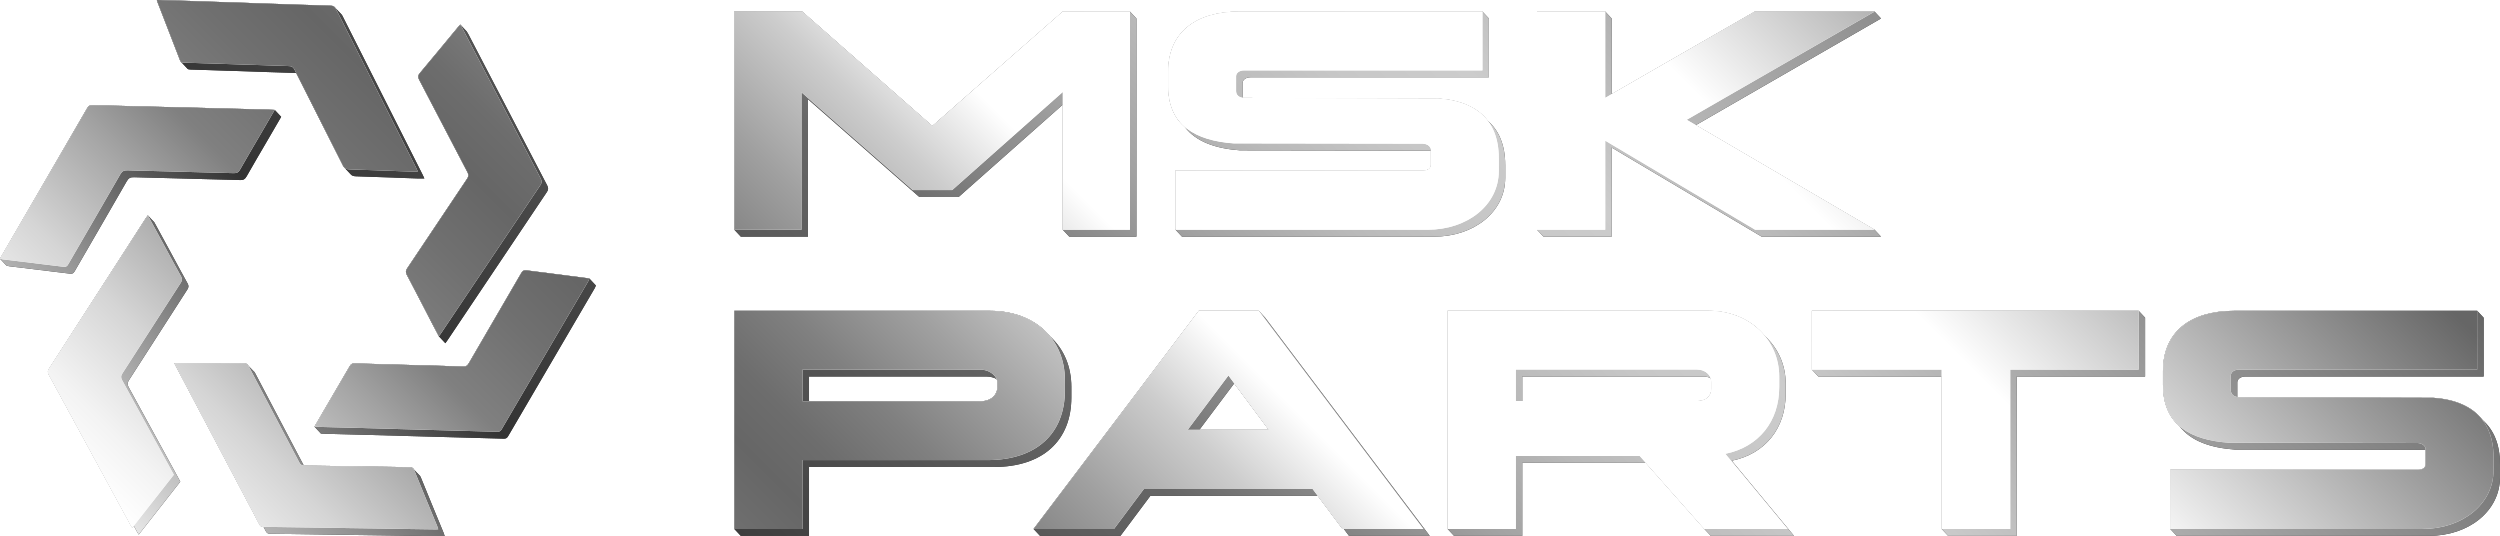 <?xml version="1.0" encoding="UTF-8"?>
<svg id="_Слой_1" data-name="Слой 1" xmlns="http://www.w3.org/2000/svg" xmlns:xlink="http://www.w3.org/1999/xlink" viewBox="0 0 5798.69 1243.95">
  <defs>
    <style>
      .cls-1 {
        fill: url(#_Безымянный_градиент_78);
      }

      .cls-1, .cls-2, .cls-3, .cls-4 {
        stroke-width: 0px;
      }

      .cls-2 {
        fill: #333;
      }

      .cls-3 {
        fill: url(#_Безымянный_градиент_30);
      }

      .cls-4 {
        fill: #fff;
      }
    </style>
    <linearGradient id="_Безымянный_градиент_78" data-name="Безымянный градиент 78" x1="1370.91" y1="2289.14" x2="4342.43" y2="-682.39" gradientUnits="userSpaceOnUse">
      <stop offset="0" stop-color="#e6e6e6"/>
      <stop offset=".18" stop-color="#333"/>
      <stop offset=".26" stop-color="#434343"/>
      <stop offset=".37" stop-color="#5d5d5d"/>
      <stop offset=".42" stop-color="#666"/>
      <stop offset=".47" stop-color="#838383"/>
      <stop offset=".53" stop-color="#a2a2a2"/>
      <stop offset=".59" stop-color="#b9b9b9"/>
      <stop offset=".65" stop-color="#c7c7c7"/>
      <stop offset=".7" stop-color="#ccc"/>
      <stop offset="1" stop-color="#666"/>
    </linearGradient>
    <linearGradient id="_Безымянный_градиент_30" data-name="Безымянный градиент 30" x1="1363.66" y1="2280.89" x2="4334.68" y2="-690.13" gradientUnits="userSpaceOnUse">
      <stop offset="0" stop-color="#fff"/>
      <stop offset=".03" stop-color="#f3f3f3"/>
      <stop offset=".08" stop-color="#d5d5d5"/>
      <stop offset=".14" stop-color="#a4a4a4"/>
      <stop offset=".18" stop-color="gray"/>
      <stop offset=".23" stop-color="#707070"/>
      <stop offset=".27" stop-color="#666"/>
      <stop offset=".3" stop-color="#6d6d6d"/>
      <stop offset=".34" stop-color="gray"/>
      <stop offset=".39" stop-color="#a0a0a0"/>
      <stop offset=".45" stop-color="#cdcdcd"/>
      <stop offset=".5" stop-color="#fff"/>
      <stop offset=".76" stop-color="#fff"/>
      <stop offset=".78" stop-color="#fff"/>
      <stop offset=".91" stop-color="#9f9f9f"/>
      <stop offset=".99" stop-color="#666"/>
    </linearGradient>
  </defs>
  <g id="_эффект_3д_2" data-name="эффект 3д_2">
    <g>
      <path class="cls-2" d="m3059.61,1150.16h-3.03l57.44,76.81h3.03l-57.44-76.81Zm-195.31-263.1l-1.56,2.08,80.18,107.82h-161.05l-12,16h188.05l-93.62-125.9Z"/>
      <path class="cls-2" d="m2849.3,871.06l-94.43,125.9h27l80.87-107.82-13.44-18.08Z"/>
      <path class="cls-2" d="m2436.38,781.1c-30.18-37.45-79.15-60.16-140.7-60.16h-592.38v506.03l15,16h158.18v-159.8h428.55c114.6,0,179.97-62.14,179.97-161.41v-24.21c0-47.38-17.57-87.94-48.62-116.45Zm-107.95,133.4c0,13.72-10.49,32.28-40.35,32.28h-411.6v-16h-15v-73.44h411.6c20.11,0,33.97,10.95,38.62,21.96,10.69,6.1,16.73,15.79,16.73,23.9v11.3Z"/>
      <path class="cls-2" d="m1031.54,1243.65c-2.57.13-4.42.33-6.28.29-133.11-2-266.21-4.06-399.32-5.93-2.44-.04-4.24-.49-5.71-1.46-.88-.58-1.64-1.35-2.33-2.32-.45-.62-.87-1.32-1.29-2.11-1.78-3.37-3.56-6.74-5.33-10.11h-.34c-4.83-.07-7.18-1.79-9.33-5.89-64.95-123.14-130.02-246.23-195.05-369.32-.85-1.65-1.53-3.37-2.15-4.74,32.83,0,64.87-.08,96.89.02,21.37.06,42.72.59,64.09.44,5.53-.03,8.49,1.77,11.08,6.45l11.15,11.39c1.59,1.11,2.88,2.76,4.1,5.07,37.52,71.5,75.3,142.87,112.84,214.36.43.04.87.05,1.33.06,81.34,1.15,162.68,2.69,244.02,3.83,2.64.03,4.64.41,6.25,1.27,1.55.82,2.73,2.09,3.76,3.93l11.93,12.48c1.8,1.2,3.08,3.13,4.26,6.03,17.44,43.08,35.29,85.99,52.98,128.98.9,2.18,1.53,4.5,2.45,7.28Z"/>
      <path class="cls-2" d="m410.27,1102.64c2.61,4.78,5.19,9.56,7.89,14.53-32.07,40.9-64,81.57-96.38,122.84-1.58-2.63-2.91-4.63-4.05-6.72-2.49-4.57-4.97-9.15-7.46-13.72-1.17,1.48-2.33,2.96-3.49,4.44-1.58-2.63-2.91-4.63-4.05-6.72-63.27-116.34-126.49-232.69-189.86-348.96-2.57-4.7-2.34-8.07.59-12.62,75.01-116.44,149.84-232.99,224.72-349.53,1.3-2,2.81-3.87,4.75-6.54l15,16c13.59,24.97,26.78,49.17,39.93,73.4,12.39,22.83,24.56,45.82,37.23,68.49,2.98,5.3,2.63,9.02-.59,14.02-45.27,70.12-90.23,140.45-135.59,210.51-3.84,5.94-3.8,10.11-.49,16.11,37.45,68.06,74.61,136.3,111.85,204.47Z"/>
      <path class="cls-2" d="m652.15,271c-10.62,18.26-20.48,35.25-30.36,52.23-16.66,28.62-33.51,57.12-49.85,85.92-3.5,6.2-7.11,8.7-14.55,8.48-82.14-2.38-164.3-4.24-246.44-6.57-7.98-.23-12.55,1.59-16.8,9.02-40.05,69.8-80.65,139.27-120.91,208.94-2.68,4.64-5.11,6.44-10.8,5.74-46.98-5.95-94.02-11.49-141.03-17.18-1.86-.23-3.67-.87-6.41-1.55L0,600.03c9.55-16.5,18.84-32.53,28.13-48.56,58.06-100.11,116.17-200.2,174.02-300.43,3.2-5.56,6.51-7.28,12.77-7.12,135.82,3.57,271.65,6.89,407.48,10.28,4.34.11,8.7.46,14.75.8l15,16Z"/>
      <path class="cls-2" d="m1382.16,662.26c-1.09,2.43-1.84,4.62-2.99,6.59-66.88,114.28-133.81,228.53-200.61,342.88-2.53,4.34-5.21,5.92-10.29,5.77-110.32-3.17-220.65-6.16-330.99-9.17-27.93-.76-55.86-1.45-83.79-2.21-2.64-.06-5.27-.24-9.1-.44l-15-16c6.9-11.88,13.26-22.93,19.71-33.95,20.71-35.44,41.52-70.8,62.07-106.32,2.78-4.8,5.65-6.68,11.49-6.49,70.64,2.22,141.27,4.09,211.91,6.06,12.86.36,25.76.43,38.58,1.42,6.94.52,10.7-1.66,14.22-7.76,40.44-69.87,81.27-139.52,121.73-209.37,3.14-5.42,6.46-6.93,12.38-6.16,47.21,6.2,94.44,12.16,141.67,18.21,1.07.13,2.09.48,4.01.94l15,16Z"/>
      <path class="cls-2" d="m1268.29,445.61c-76.52,113.84-152.82,227.83-229.17,341.8-1.67,2.48-3.46,4.9-6.12,8.68l-15-16c-5.69-10.8-10.82-20.4-15.81-30.05-19.53-37.65-38.88-75.39-58.71-112.89-3.04-5.75-2.45-9.6,1.01-14.74,46.35-69.13,92.46-138.43,138.82-207.56,3.55-5.29,4.23-9.2,1.04-15.27-37.53-71.44-74.6-143.15-112.13-214.61-3.36-6.38-2.75-10.22,1.82-15.65,29.79-35.44,59.17-71.21,88.67-106.88,1.38-1.65,2.86-3.21,4.84-5.44l15,16c1.61,2.74,3.04,4.91,4.24,7.21,60.8,116.72,121.55,233.48,182.5,350.13,3.07,5.85,2.66,9.82-1,15.27Z"/>
      <path class="cls-2" d="m984.31,413.99c-5.72,0-10.54.14-15.34-.04-47.92-1.69-95.82-3.58-143.74-5.06-5.58-.17-9.31-1.5-12.32-5.17l-13.92-14.82c-1.39-1.36-2.61-3.15-3.77-5.45-35.83-71.46-72.15-142.68-108.11-214.08-.65-.07-1.33-.12-2.05-.14-81.06-2.47-162.1-5.28-243.15-7.92-2.86-.09-5.21-.25-7.03-1.88-.29-.25-.56-.54-.81-.87l-14.1-15.04-.05-.05c-.29-.25-.56-.54-.82-.87-.59-.73-1.11-1.66-1.56-2.85-17.27-45.22-34.93-90.3-52.44-135.42-.39-.99-.61-2.04-1.28-4.33,30.68.92,60.22,1.73,89.77,2.7,58.31,1.94,116.64,3.98,174.94,5.95,46,1.56,91.99,3.21,138.01,4.46,5.6.15,8.95,1.68,11.67,5.83,3.94,4.03,10.3,10.58,13.07,13.61l.03.02s.03.04.05.06c1.17,1.17,2.2,2.69,3.18,4.63,52.98,105.34,106.21,210.55,159.37,315.79,8.88,17.57,17.74,35.16,26.58,52.75,1.2,2.38,2.26,4.83,3.82,8.19Z"/>
      <path class="cls-2" d="m3336.74,228.64l-452.76-1.48c-.68-.07-1.33-.16-1.95-.26v.93c0,3.23,1.62,13.72,16.95,15.33l452.76,1.48c40.05,2.77,74.45,13.92,99.08,35.48-24.54-32.15-65.08-48.08-114.08-51.48Z"/>
      <path class="cls-2" d="m2311.7,879.3c1.14,2.68,1.73,5.37,1.73,7.9v11.3c0,13.72-10.49,32.28-40.35,32.28h-396.6v16h411.6c29.86,0,40.35-18.56,40.35-32.28v-11.3c0-8.11-6.04-17.8-16.73-23.9Z"/>
      <path class="cls-2" d="m3967.77,877.07c1.1,2.92,1.7,6.05,1.7,9.32v15.65c0,16.95-12.11,28.25-33.09,28.25h-405.48v16h420.48c20.98,0,33.09-11.3,33.09-28.25v-15.65c0-10.92-6.65-20.36-16.7-25.32Z"/>
      <path class="cls-2" d="m3300.42,333.42l-439.04-.67c-46.43-3.41-86.11-14.69-113.24-38.22,26.2,34.6,72.33,50.11,128.24,54.22l439.04.67c1.23.09,2.42.25,3.57.48v-1.15c0-8.88-8.07-14.53-18.57-15.33Z"/>
      <path class="cls-2" d="m2273.08,857.34h-411.6v73.44h15v-57.44h411.6c9.31,0,17.29,2.35,23.62,5.96-4.65-11.01-18.51-21.96-38.62-21.96Z"/>
      <path class="cls-2" d="m3936.38,857.34h-420.48v72.95h15v-56.95h420.48c6,0,11.59,1.35,16.39,3.73-4.35-11.52-16.59-19.73-31.39-19.73Z"/>
      <path class="cls-2" d="m2919.51,720.94h-138.81l-383.35,506.03,15,16h186.43l69.4-92.81h391.43l57.44,76.81,11.97,16h187.23l-381.74-506.03-15-16Zm-149.64,292.02l12-16h-27l94.43-125.9,13.44,18.08,1.56-2.08,93.62,125.9h-188.05Z"/>
      <path class="cls-2" d="m4016.75,1068.64c78.28-16.14,125.09-75.86,125.09-154.95v-24.21c0-43.11-17.76-81.84-47.74-109.49-29.11-36.01-75.57-59.05-131.09-59.05h-605.29v506.03l15,16h158.18v-169.48h286.48l135.95,153.48,15,16h192.88l-144.46-174.33Zm-485.85-122.35v-16h-15v-72.95h420.48c14.8,0,27.04,8.21,31.39,19.73,10.05,4.96,16.7,14.4,16.7,25.32v15.65c0,16.95-12.11,28.25-33.09,28.25h-420.48Z"/>
      <polygon class="cls-2" points="4975.51 736.94 4975.51 873.34 4677.7 873.34 4677.7 1242.97 4518.72 1242.97 4503.72 1226.97 4503.72 873.34 4217.68 873.34 4202.68 857.34 4202.68 720.94 4960.51 720.94 4975.51 736.94"/>
      <path class="cls-2" d="m5798.69,1076.71v29.87c0,79.09-72.64,136.39-165.45,136.39h-584.31l-15-16v-137.2h574.63c12.1,0,17.75-6.46,17.75-12.91v-32.9c-1.15-.22-2.34-.38-3.56-.47l-439.04-.67c-55.92-4.11-102.06-19.62-128.26-54.23-24.26-21.07-38.47-51.92-38.47-95.74v-32.28c0-89.59,62.15-139.63,165.45-139.63h563.33l15,16v136.4h-552.84c-10.49,0-18.56,5.65-18.56,13.72v33.91c.63.1,1.27.19,1.95.26l452.76,1.48c48.99,3.4,89.53,19.33,114.08,51.48,25.5,22.28,40.54,55.72,40.54,102.52Z"/>
      <polygon class="cls-2" points="4347.95 532.9 4362.95 548.9 4086.13 548.9 3738.29 342.29 3738.29 548.9 3580.1 548.9 3565.1 532.9 3565.1 26.87 3723.29 26.87 3738.29 42.87 3738.29 218.37 4070.32 26.87 4347.95 26.87 4362.95 42.87 3933.36 290.29 4347.95 532.9"/>
      <path class="cls-2" d="m3491.36,382.65v29.86c0,79.09-72.63,136.39-165.44,136.39h-584.31l-15-16v-137.2h574.62c12.11,0,17.76-6.46,17.76-12.91v-34.04c0-8.88-8.07-14.53-18.57-15.33l-439.04-.67c-46.43-3.41-86.11-14.69-113.24-38.22-24.26-21.06-38.48-51.93-38.48-95.75v-32.28c0-89.59,62.14-139.63,165.45-139.63h563.32l15,16v136.4h-552.83c-10.49,0-18.57,5.65-18.57,13.72v34.84c0,3.23,1.62,13.72,16.95,15.33l452.76,1.48c40.05,2.77,74.45,13.92,99.08,35.48,25.5,22.29,40.54,55.72,40.54,102.53Z"/>
      <polygon class="cls-2" points="2635.92 42.87 2635.92 548.9 2480.16 548.9 2465.16 532.9 2465.16 242.6 2223.51 456.89 2132.32 456.89 1874.06 230.11 1874.06 548.9 1718.3 548.9 1703.3 532.9 1703.3 26.87 1860.67 26.87 2162.51 292.4 2465.16 26.87 2620.92 26.87 2635.92 42.87"/>
    </g>
    <g>
      <path class="cls-1" d="m3059.61,1150.16h-3.03l57.44,76.81h3.03l-57.44-76.81Zm-195.31-263.1l-1.56,2.08,80.18,107.82h-161.05l-12,16h188.05l-93.62-125.9Z"/>
      <path class="cls-1" d="m2849.3,871.06l-94.43,125.9h27l80.87-107.82-13.44-18.08Z"/>
      <path class="cls-1" d="m2436.38,781.1c-30.18-37.45-79.15-60.16-140.7-60.16h-592.38v506.03l15,16h158.18v-159.8h428.55c114.6,0,179.97-62.14,179.97-161.41v-24.21c0-47.38-17.57-87.94-48.62-116.45Zm-107.95,133.4c0,13.72-10.49,32.28-40.35,32.28h-411.6v-16h-15v-73.44h411.6c20.11,0,33.97,10.95,38.62,21.96,10.69,6.1,16.73,15.79,16.73,23.9v11.3Z"/>
      <path class="cls-1" d="m1031.54,1243.65c-2.57.13-4.42.33-6.28.29-133.11-2-266.21-4.06-399.32-5.93-2.44-.04-4.24-.49-5.71-1.46-.88-.58-1.64-1.35-2.33-2.32-.45-.62-.87-1.32-1.29-2.11-1.78-3.37-3.56-6.74-5.33-10.11h-.34c-4.83-.07-7.18-1.79-9.33-5.89-64.95-123.14-130.02-246.23-195.05-369.32-.85-1.65-1.53-3.37-2.15-4.74,32.83,0,64.87-.08,96.89.02,21.37.06,42.72.59,64.09.44,5.53-.03,8.49,1.77,11.08,6.45l11.15,11.39c1.59,1.11,2.88,2.76,4.1,5.07,37.52,71.5,75.3,142.87,112.84,214.36.43.04.87.05,1.33.06,81.34,1.15,162.68,2.69,244.02,3.83,2.64.03,4.64.41,6.25,1.27,1.55.82,2.73,2.09,3.76,3.93l11.93,12.48c1.8,1.2,3.08,3.13,4.26,6.03,17.44,43.08,35.29,85.99,52.98,128.98.9,2.18,1.53,4.5,2.45,7.28Z"/>
      <path class="cls-1" d="m410.27,1102.64c2.61,4.78,5.19,9.56,7.89,14.53-32.07,40.9-64,81.57-96.38,122.84-1.58-2.63-2.91-4.63-4.05-6.72-2.49-4.57-4.97-9.15-7.46-13.72-1.17,1.48-2.33,2.96-3.49,4.44-1.58-2.63-2.91-4.63-4.05-6.72-63.27-116.34-126.49-232.69-189.86-348.96-2.57-4.7-2.34-8.07.59-12.62,75.01-116.44,149.84-232.99,224.72-349.53,1.3-2,2.81-3.87,4.75-6.54l15,16c13.59,24.97,26.78,49.17,39.93,73.4,12.39,22.83,24.56,45.82,37.23,68.49,2.98,5.3,2.63,9.02-.59,14.02-45.27,70.12-90.23,140.45-135.59,210.51-3.84,5.94-3.8,10.11-.49,16.11,37.45,68.06,74.61,136.3,111.85,204.47Z"/>
      <path class="cls-1" d="m652.15,271c-10.62,18.26-20.48,35.25-30.36,52.23-16.66,28.62-33.51,57.12-49.85,85.92-3.5,6.2-7.11,8.7-14.55,8.48-82.14-2.38-164.3-4.24-246.44-6.57-7.98-.23-12.55,1.59-16.8,9.02-40.05,69.8-80.65,139.27-120.91,208.94-2.68,4.64-5.11,6.44-10.8,5.74-46.98-5.95-94.02-11.49-141.03-17.18-1.86-.23-3.67-.87-6.41-1.55L0,600.03c9.55-16.5,18.84-32.53,28.13-48.56,58.06-100.11,116.17-200.2,174.02-300.43,3.2-5.56,6.51-7.28,12.77-7.12,135.82,3.57,271.65,6.89,407.48,10.28,4.34.11,8.7.46,14.75.8l15,16Z"/>
      <path class="cls-1" d="m1382.16,662.26c-1.09,2.43-1.84,4.62-2.99,6.59-66.88,114.28-133.81,228.53-200.61,342.88-2.53,4.34-5.21,5.92-10.29,5.77-110.32-3.17-220.65-6.16-330.99-9.17-27.93-.76-55.86-1.45-83.79-2.21-2.64-.06-5.27-.24-9.1-.44l-15-16c6.9-11.88,13.26-22.93,19.71-33.95,20.71-35.44,41.52-70.8,62.07-106.32,2.78-4.8,5.65-6.68,11.49-6.49,70.64,2.22,141.27,4.09,211.91,6.06,12.86.36,25.76.43,38.58,1.42,6.94.52,10.7-1.66,14.22-7.76,40.44-69.87,81.27-139.52,121.73-209.37,3.14-5.42,6.46-6.93,12.38-6.16,47.21,6.2,94.44,12.16,141.67,18.21,1.07.13,2.09.48,4.01.94l15,16Z"/>
      <path class="cls-1" d="m1268.29,445.61c-76.52,113.84-152.82,227.83-229.17,341.8-1.67,2.48-3.46,4.9-6.12,8.68l-15-16c-5.69-10.8-10.82-20.4-15.81-30.05-19.53-37.65-38.88-75.39-58.71-112.89-3.04-5.75-2.45-9.6,1.01-14.74,46.35-69.13,92.46-138.43,138.82-207.56,3.55-5.29,4.23-9.2,1.04-15.27-37.53-71.44-74.6-143.15-112.13-214.61-3.36-6.38-2.75-10.22,1.82-15.65,29.79-35.44,59.17-71.21,88.67-106.88,1.38-1.65,2.86-3.21,4.84-5.44l15,16c1.61,2.74,3.04,4.91,4.24,7.21,60.8,116.72,121.55,233.48,182.5,350.13,3.07,5.85,2.66,9.82-1,15.27Z"/>
      <path class="cls-1" d="m984.31,413.99c-5.72,0-10.54.14-15.34-.04-47.92-1.69-95.82-3.58-143.74-5.06-5.58-.17-9.31-1.5-12.32-5.17l-13.92-14.82c-1.39-1.36-2.61-3.15-3.77-5.45-35.83-71.46-72.15-142.68-108.11-214.08-.65-.07-1.33-.12-2.05-.14-81.06-2.47-162.1-5.28-243.15-7.92-2.86-.09-5.21-.25-7.03-1.88-.29-.25-.56-.54-.81-.87l-14.1-15.04-.05-.05c-.29-.25-.56-.54-.82-.87-.59-.73-1.11-1.66-1.56-2.85-17.27-45.22-34.93-90.3-52.44-135.42-.39-.99-.61-2.04-1.28-4.33,30.68.92,60.22,1.73,89.77,2.7,58.31,1.94,116.64,3.98,174.94,5.95,46,1.56,91.99,3.21,138.01,4.46,5.6.15,8.95,1.68,11.67,5.83,3.94,4.03,10.3,10.58,13.07,13.61l.03.02s.03.04.05.06c1.17,1.17,2.2,2.69,3.18,4.63,52.98,105.34,106.21,210.55,159.37,315.79,8.88,17.57,17.74,35.16,26.58,52.75,1.2,2.38,2.26,4.83,3.82,8.19Z"/>
      <path class="cls-1" d="m3336.74,228.64l-452.76-1.48c-.68-.07-1.33-.16-1.95-.26v.93c0,3.23,1.62,13.72,16.95,15.33l452.76,1.48c40.05,2.77,74.45,13.92,99.08,35.48-24.54-32.15-65.08-48.08-114.08-51.48Z"/>
      <path class="cls-1" d="m2311.7,879.3c1.14,2.68,1.73,5.37,1.73,7.9v11.3c0,13.72-10.49,32.28-40.35,32.28h-396.6v16h411.6c29.86,0,40.35-18.56,40.35-32.28v-11.3c0-8.11-6.04-17.8-16.73-23.9Z"/>
      <path class="cls-1" d="m3967.77,877.07c1.1,2.92,1.7,6.05,1.7,9.32v15.65c0,16.95-12.11,28.25-33.09,28.25h-405.48v16h420.48c20.98,0,33.09-11.3,33.09-28.25v-15.65c0-10.92-6.65-20.36-16.7-25.32Z"/>
      <path class="cls-1" d="m3300.42,333.42l-439.04-.67c-46.43-3.41-86.11-14.69-113.24-38.22,26.2,34.6,72.33,50.11,128.24,54.22l439.04.67c1.23.09,2.42.25,3.57.48v-1.15c0-8.88-8.07-14.53-18.57-15.33Z"/>
      <path class="cls-1" d="m2273.08,857.34h-411.6v73.44h15v-57.44h411.6c9.31,0,17.29,2.35,23.62,5.96-4.65-11.01-18.51-21.96-38.62-21.96Z"/>
      <path class="cls-1" d="m3936.38,857.34h-420.48v72.95h15v-56.95h420.48c6,0,11.59,1.35,16.39,3.73-4.35-11.52-16.59-19.73-31.39-19.73Z"/>
      <path class="cls-1" d="m2919.51,720.94h-138.81l-383.35,506.03,15,16h186.43l69.4-92.81h391.43l57.44,76.81,11.97,16h187.23l-381.74-506.03-15-16Zm-149.64,292.02l12-16h-27l94.43-125.9,13.44,18.08,1.56-2.08,93.62,125.9h-188.05Z"/>
      <path class="cls-1" d="m4016.75,1068.64c78.28-16.14,125.09-75.86,125.09-154.95v-24.21c0-43.11-17.76-81.84-47.74-109.49-29.11-36.01-75.57-59.05-131.09-59.05h-605.29v506.03l15,16h158.18v-169.48h286.48l135.95,153.48,15,16h192.88l-144.46-174.33Zm-485.85-122.35v-16h-15v-72.95h420.48c14.8,0,27.04,8.21,31.39,19.73,10.05,4.96,16.7,14.4,16.7,25.32v15.65c0,16.95-12.11,28.25-33.09,28.25h-420.48Z"/>
      <polygon class="cls-1" points="4975.51 736.94 4975.51 873.34 4677.7 873.34 4677.7 1242.97 4518.72 1242.97 4503.72 1226.97 4503.72 873.34 4217.68 873.34 4202.68 857.34 4202.68 720.94 4960.51 720.94 4975.51 736.94"/>
      <path class="cls-1" d="m5798.69,1076.71v29.87c0,79.09-72.64,136.39-165.45,136.39h-584.31l-15-16v-137.2h574.63c12.1,0,17.75-6.46,17.75-12.91v-32.9c-1.15-.22-2.34-.38-3.56-.47l-439.04-.67c-55.92-4.11-102.06-19.62-128.26-54.23-24.26-21.07-38.47-51.92-38.47-95.74v-32.28c0-89.59,62.15-139.63,165.45-139.63h563.33l15,16v136.4h-552.84c-10.49,0-18.56,5.65-18.56,13.72v33.91c.63.1,1.27.19,1.95.26l452.76,1.48c48.99,3.4,89.53,19.33,114.08,51.48,25.5,22.28,40.54,55.72,40.54,102.52Z"/>
      <polygon class="cls-1" points="4347.95 532.9 4362.95 548.9 4086.13 548.9 3738.29 342.29 3738.29 548.9 3580.1 548.9 3565.1 532.9 3565.1 26.87 3723.29 26.87 3738.29 42.87 3738.29 218.37 4070.32 26.87 4347.95 26.87 4362.95 42.87 3933.36 290.29 4347.95 532.9"/>
      <path class="cls-1" d="m3491.36,382.65v29.86c0,79.09-72.63,136.39-165.44,136.39h-584.31l-15-16v-137.2h574.62c12.11,0,17.76-6.46,17.76-12.91v-34.04c0-8.88-8.07-14.53-18.57-15.33l-439.04-.67c-46.43-3.41-86.11-14.69-113.24-38.22-24.26-21.06-38.48-51.93-38.48-95.75v-32.28c0-89.59,62.14-139.63,165.45-139.63h563.32l15,16v136.4h-552.83c-10.49,0-18.57,5.65-18.57,13.72v34.84c0,3.23,1.62,13.72,16.95,15.33l452.76,1.48c40.05,2.77,74.45,13.92,99.08,35.48,25.5,22.29,40.54,55.72,40.54,102.53Z"/>
      <polygon class="cls-1" points="2635.92 42.87 2635.92 548.9 2480.16 548.9 2465.16 532.9 2465.16 242.6 2223.51 456.89 2132.32 456.89 1874.06 230.11 1874.06 548.9 1718.3 548.9 1703.3 532.9 1703.3 26.87 1860.67 26.87 2162.51 292.4 2465.16 26.87 2620.92 26.87 2635.92 42.87"/>
    </g>
  </g>
  <g id="_лого" data-name="лого">
    <g>
      <path class="cls-4" d="m1253.29,429.61c-76.52,113.84-152.81,227.82-229.17,341.79-1.66,2.48-3.45,4.9-6.12,8.68-5.69-10.8-10.82-20.4-15.81-30.05-19.53-37.64-38.88-75.39-58.7-112.88-3.04-5.75-2.45-9.6,1-14.75,46.36-69.12,92.47-138.43,138.83-207.56,3.55-5.29,4.22-9.21,1.04-15.27-37.53-71.44-74.6-143.15-112.13-214.61-3.35-6.38-2.75-10.22,1.82-15.65,29.79-35.44,59.16-71.21,88.67-106.88,1.38-1.64,2.86-3.21,4.83-5.44,1.61,2.75,3.04,4.92,4.24,7.22,60.81,116.71,121.55,233.48,182.5,350.13,3.07,5.85,2.66,9.81-1,15.27Z"/>
      <path class="cls-4" d="m283.91,866.06c-3.85,5.93-3.8,10.11-.49,16.11,37.45,68.06,74.62,136.29,111.85,204.46,2.61,4.78,5.19,9.57,7.89,14.53-32.07,40.9-64,81.57-96.38,122.85-1.58-2.63-2.91-4.64-4.04-6.72-63.27-116.34-126.5-232.69-189.87-348.96-2.56-4.7-2.33-8.07.59-12.62,75.01-116.44,149.84-232.99,224.72-349.52,1.3-2.01,2.81-3.88,4.75-6.54,13.59,24.97,26.78,49.17,39.93,73.4,12.39,22.83,24.56,45.81,37.23,68.48,2.98,5.31,2.63,9.02-.59,14.02-45.27,70.13-90.23,140.45-135.59,210.51Z"/>
      <path class="cls-4" d="m1016.54,1227.65c-2.56.13-4.42.33-6.28.3-133.1-2.01-266.21-4.06-399.31-5.93-4.83-.07-7.18-1.79-9.34-5.89-64.95-123.14-130.01-246.24-195.05-369.33-.85-1.64-1.53-3.37-2.15-4.73,32.83,0,64.87-.08,96.89.02,21.37.07,42.72.59,64.09.44,5.7-.03,8.68,1.89,11.33,6.9,39.03,74.37,78.33,148.59,117.36,222.96,2.75,5.24,5.7,7.38,11.82,7.46,81.34,1.15,162.68,2.7,244.02,3.83,6.2.08,8.89,2.04,11.19,7.71,17.44,43.09,35.29,85.99,52.98,128.98.9,2.19,1.53,4.5,2.45,7.28Z"/>
      <path class="cls-4" d="m969.31,397.99c-5.72,0-10.54.15-15.34-.03-47.92-1.69-95.82-3.58-143.74-5.06-7.36-.23-11.51-2.47-15.01-9.44-37.15-74.09-74.83-147.93-112.1-221.97-3.01-5.98-6.49-8.06-13.07-8.25-81.06-2.47-162.1-5.28-243.15-7.92-4.29-.13-7.41-.43-9.37-5.56-17.28-45.22-34.93-90.3-52.44-135.42-.39-.99-.61-2.04-1.28-4.32,30.67.92,60.22,1.73,89.77,2.7,58.31,1.94,116.63,3.98,174.94,5.95,46,1.56,91.99,3.21,138,4.45,6.54.18,10.01,2.24,13,8.15,52.98,105.34,106.21,210.55,159.37,315.79,8.88,17.57,17.74,35.16,26.58,52.75,1.2,2.38,2.25,4.83,3.81,8.19Z"/>
      <path class="cls-4" d="m637.15,255c-10.62,18.26-20.48,35.24-30.36,52.23-16.65,28.62-33.5,57.12-49.84,85.93-3.5,6.2-7.12,8.7-14.55,8.48-82.14-2.38-164.31-4.24-246.45-6.58-7.97-.23-12.54,1.59-16.8,9.02-40.04,69.8-80.65,139.27-120.91,208.94-2.68,4.64-5.11,6.44-10.8,5.74-46.98-5.95-94.01-11.49-141.03-17.18-1.86-.23-3.67-.87-6.41-1.55,9.55-16.5,18.84-32.53,28.13-48.56,58.06-100.11,116.17-200.21,174.02-300.43,3.21-5.56,6.51-7.28,12.77-7.12,135.82,3.57,271.65,6.89,407.48,10.27,4.34.12,8.7.46,14.75.81Z"/>
      <path class="cls-4" d="m1367.16,646.26c-1.09,2.43-1.84,4.62-2.99,6.59-66.87,114.28-133.81,228.53-200.6,342.88-2.53,4.34-5.21,5.92-10.29,5.77-110.32-3.17-220.66-6.16-330.99-9.17-27.93-.76-55.86-1.45-83.79-2.2-2.65-.07-5.28-.25-9.11-.44,6.9-11.89,13.27-22.93,19.71-33.95,20.71-35.44,41.52-70.8,62.07-106.33,2.78-4.8,5.66-6.67,11.49-6.49,70.64,2.22,141.27,4.09,211.91,6.07,12.86.36,25.76.43,38.58,1.41,6.94.53,10.7-1.66,14.22-7.76,40.44-69.86,81.27-139.52,121.73-209.36,3.14-5.42,6.46-6.94,12.38-6.16,47.21,6.2,94.44,12.16,141.67,18.21,1.07.13,2.09.48,4.01.94Z"/>
      <path class="cls-4" d="m2620.92,26.87v506.03h-155.76V213.3l-256.64,227.59h-91.2l-258.26-226.78v318.79h-155.76V26.87h157.38l301.84,265.52L2465.16,26.87h155.76Z"/>
      <path class="cls-4" d="m2726.61,395.7h574.63c12.1,0,17.76-6.46,17.76-12.91v-34.04c0-8.88-8.07-14.53-18.56-15.33l-439.04-.67c-87.97-6.46-151.73-41.16-151.73-133.97v-32.28c0-89.58,62.14-139.62,165.45-139.62h563.33v136.39h-552.83c-10.49,0-18.56,5.65-18.56,13.72v34.84c0,3.23,1.61,13.72,16.95,15.33l452.76,1.48c81.51,5.65,139.62,46,139.62,138.01v29.86c0,79.09-72.64,136.39-165.45,136.39h-584.31v-137.2Z"/>
      <path class="cls-4" d="m3912.14,277.87l435.81,255.03h-276.82l-347.84-206.61v206.61h-158.18V26.87h158.18v200.15l347.04-200.15h277.63l-435.81,251Z"/>
      <path class="cls-4" d="m1703.3,720.94h592.38c105.72,0,174.32,66.99,174.32,160.6v24.22c0,99.26-65.37,161.41-179.97,161.41h-428.55v159.79h-158.18v-506.02Zm569.78,209.84c29.86,0,40.35-18.56,40.35-32.28v-11.3c0-12.91-15.33-29.86-40.35-29.86h-411.6v73.44h411.6Z"/>
      <path class="cls-4" d="m3044.61,1134.16h-391.42l-69.41,92.81h-186.43l383.35-506.02h138.81l381.74,506.02h-187.24l-69.41-92.81Zm-101.69-137.2l-93.62-125.9-94.43,125.9h188.05Z"/>
      <path class="cls-4" d="m3953.33,1226.97l-150.11-169.48h-287.31v169.48h-158.19v-506.02h605.29c95.23,0,163.83,67.79,163.83,152.53v24.21c0,79.09-46.81,138.81-125.09,154.96l144.46,174.32h-192.88Zm-437.43-296.68h420.48c20.98,0,33.09-11.3,33.09-28.25v-15.65c0-16.14-14.53-29.05-33.09-29.05h-420.48v72.95Z"/>
      <path class="cls-4" d="m4503.72,857.34h-301.03v-136.39h757.83v136.39h-297.81v369.63h-158.99v-369.63Z"/>
      <path class="cls-4" d="m5033.93,1089.77h574.62c12.11,0,17.76-6.46,17.76-12.91v-34.04c0-8.88-8.07-14.53-18.56-15.33l-439.04-.67c-87.97-6.46-151.73-41.16-151.73-133.97v-32.28c0-89.59,62.14-139.62,165.45-139.62h563.32v136.39h-552.83c-10.49,0-18.56,5.65-18.56,13.72v34.84c0,3.23,1.61,13.72,16.95,15.33l452.76,1.48c81.51,5.65,139.62,46,139.62,138.01v29.86c0,79.09-72.63,136.39-165.44,136.39h-584.31v-137.2Z"/>
    </g>
    <g>
      <path class="cls-3" d="m1253.29,429.61c-76.52,113.84-152.81,227.82-229.17,341.79-1.66,2.48-3.45,4.9-6.12,8.68-5.69-10.8-10.82-20.4-15.81-30.05-19.53-37.64-38.88-75.39-58.7-112.88-3.04-5.75-2.45-9.6,1-14.75,46.36-69.12,92.47-138.43,138.83-207.56,3.55-5.29,4.22-9.21,1.04-15.27-37.53-71.44-74.6-143.15-112.13-214.61-3.35-6.38-2.75-10.22,1.82-15.65,29.79-35.44,59.16-71.21,88.67-106.88,1.38-1.64,2.86-3.21,4.83-5.44,1.61,2.75,3.04,4.92,4.24,7.22,60.81,116.71,121.55,233.48,182.5,350.13,3.07,5.85,2.66,9.81-1,15.27Z"/>
      <path class="cls-3" d="m283.91,866.06c-3.85,5.93-3.8,10.11-.49,16.11,37.45,68.06,74.62,136.29,111.85,204.46,2.61,4.78,5.19,9.57,7.89,14.53-32.07,40.9-64,81.57-96.38,122.85-1.58-2.63-2.91-4.64-4.04-6.72-63.27-116.34-126.5-232.69-189.87-348.96-2.56-4.7-2.33-8.07.59-12.62,75.01-116.44,149.84-232.99,224.72-349.52,1.3-2.01,2.81-3.88,4.75-6.54,13.59,24.97,26.78,49.17,39.93,73.4,12.39,22.83,24.56,45.81,37.23,68.48,2.98,5.31,2.63,9.02-.59,14.02-45.27,70.13-90.23,140.45-135.59,210.51Z"/>
      <path class="cls-3" d="m1016.54,1227.65c-2.56.13-4.42.33-6.28.3-133.1-2.01-266.21-4.06-399.31-5.93-4.83-.07-7.18-1.79-9.34-5.89-64.95-123.14-130.01-246.24-195.05-369.33-.85-1.64-1.53-3.37-2.15-4.73,32.83,0,64.87-.08,96.89.02,21.37.07,42.72.59,64.09.44,5.7-.03,8.68,1.89,11.33,6.9,39.03,74.37,78.33,148.59,117.36,222.96,2.75,5.24,5.7,7.38,11.82,7.46,81.34,1.15,162.68,2.7,244.02,3.83,6.2.08,8.89,2.04,11.19,7.71,17.44,43.09,35.29,85.99,52.98,128.98.9,2.19,1.53,4.5,2.45,7.28Z"/>
      <path class="cls-3" d="m969.31,397.99c-5.72,0-10.54.15-15.34-.03-47.92-1.69-95.82-3.58-143.74-5.06-7.36-.23-11.51-2.47-15.01-9.44-37.15-74.09-74.83-147.93-112.1-221.97-3.01-5.98-6.49-8.06-13.07-8.25-81.06-2.47-162.1-5.28-243.15-7.92-4.29-.13-7.41-.43-9.37-5.56-17.28-45.22-34.93-90.3-52.44-135.42-.39-.99-.61-2.04-1.28-4.32,30.67.92,60.22,1.73,89.77,2.7,58.31,1.94,116.63,3.98,174.94,5.95,46,1.56,91.99,3.21,138,4.45,6.54.18,10.01,2.24,13,8.15,52.98,105.34,106.21,210.55,159.37,315.79,8.88,17.57,17.74,35.16,26.58,52.75,1.2,2.38,2.25,4.83,3.81,8.19Z"/>
      <path class="cls-3" d="m637.15,255c-10.62,18.26-20.48,35.24-30.36,52.23-16.65,28.62-33.5,57.12-49.84,85.93-3.5,6.2-7.12,8.7-14.55,8.48-82.14-2.38-164.31-4.24-246.45-6.58-7.97-.23-12.54,1.59-16.8,9.02-40.04,69.8-80.65,139.27-120.91,208.94-2.68,4.64-5.11,6.44-10.8,5.74-46.98-5.95-94.01-11.49-141.03-17.18-1.86-.23-3.67-.87-6.41-1.55,9.55-16.5,18.84-32.53,28.13-48.56,58.06-100.11,116.17-200.21,174.02-300.43,3.21-5.56,6.51-7.28,12.77-7.12,135.82,3.57,271.65,6.89,407.48,10.27,4.34.12,8.7.46,14.75.81Z"/>
      <path class="cls-3" d="m1367.16,646.26c-1.09,2.43-1.84,4.62-2.99,6.59-66.87,114.28-133.81,228.53-200.6,342.88-2.53,4.34-5.21,5.92-10.29,5.77-110.32-3.17-220.66-6.16-330.99-9.17-27.93-.76-55.86-1.45-83.79-2.2-2.65-.07-5.28-.25-9.11-.44,6.9-11.89,13.27-22.93,19.71-33.95,20.71-35.44,41.52-70.8,62.07-106.33,2.78-4.8,5.66-6.67,11.49-6.49,70.64,2.22,141.27,4.09,211.91,6.07,12.86.36,25.76.43,38.58,1.41,6.94.53,10.7-1.66,14.22-7.76,40.44-69.86,81.27-139.52,121.73-209.36,3.14-5.42,6.46-6.94,12.38-6.16,47.21,6.2,94.44,12.16,141.67,18.21,1.07.13,2.09.48,4.01.94Z"/>
      <path class="cls-3" d="m2620.92,26.87v506.03h-155.76V213.3l-256.64,227.59h-91.2l-258.26-226.78v318.79h-155.76V26.87h157.38l301.84,265.52L2465.16,26.87h155.76Z"/>
      <path class="cls-3" d="m2726.61,395.7h574.63c12.1,0,17.76-6.46,17.76-12.91v-34.04c0-8.88-8.07-14.53-18.56-15.33l-439.04-.67c-87.97-6.46-151.73-41.16-151.73-133.97v-32.28c0-89.58,62.14-139.62,165.45-139.62h563.33v136.39h-552.83c-10.49,0-18.56,5.65-18.56,13.72v34.84c0,3.23,1.61,13.72,16.95,15.33l452.76,1.48c81.51,5.65,139.62,46,139.62,138.01v29.86c0,79.09-72.64,136.39-165.45,136.39h-584.31v-137.2Z"/>
      <path class="cls-3" d="m3912.14,277.87l435.81,255.03h-276.82l-347.84-206.61v206.61h-158.18V26.87h158.18v200.15l347.04-200.15h277.63l-435.81,251Z"/>
      <path class="cls-3" d="m1703.3,720.94h592.38c105.72,0,174.32,66.99,174.32,160.6v24.22c0,99.26-65.37,161.41-179.97,161.41h-428.55v159.79h-158.18v-506.02Zm569.78,209.84c29.86,0,40.35-18.56,40.35-32.28v-11.3c0-12.91-15.33-29.86-40.35-29.86h-411.6v73.44h411.6Z"/>
      <path class="cls-3" d="m3044.61,1134.16h-391.42l-69.41,92.81h-186.43l383.35-506.02h138.81l381.74,506.02h-187.24l-69.41-92.81Zm-101.69-137.2l-93.62-125.9-94.43,125.9h188.05Z"/>
      <path class="cls-3" d="m3953.33,1226.97l-150.11-169.48h-287.31v169.48h-158.19v-506.02h605.29c95.23,0,163.83,67.79,163.83,152.53v24.21c0,79.09-46.81,138.81-125.09,154.96l144.46,174.32h-192.88Zm-437.43-296.68h420.48c20.98,0,33.09-11.3,33.09-28.25v-15.65c0-16.14-14.53-29.05-33.09-29.05h-420.48v72.95Z"/>
      <path class="cls-3" d="m4503.72,857.34h-301.03v-136.39h757.83v136.39h-297.81v369.63h-158.99v-369.63Z"/>
      <path class="cls-3" d="m5033.93,1089.77h574.62c12.11,0,17.76-6.46,17.76-12.91v-34.04c0-8.88-8.07-14.53-18.56-15.33l-439.04-.67c-87.97-6.46-151.73-41.16-151.73-133.97v-32.28c0-89.59,62.14-139.62,165.45-139.62h563.32v136.39h-552.83c-10.49,0-18.56,5.65-18.56,13.72v34.84c0,3.23,1.61,13.72,16.95,15.33l452.76,1.48c81.51,5.65,139.62,46,139.62,138.01v29.86c0,79.09-72.63,136.39-165.44,136.39h-584.31v-137.2Z"/>
    </g>
  </g>
</svg>